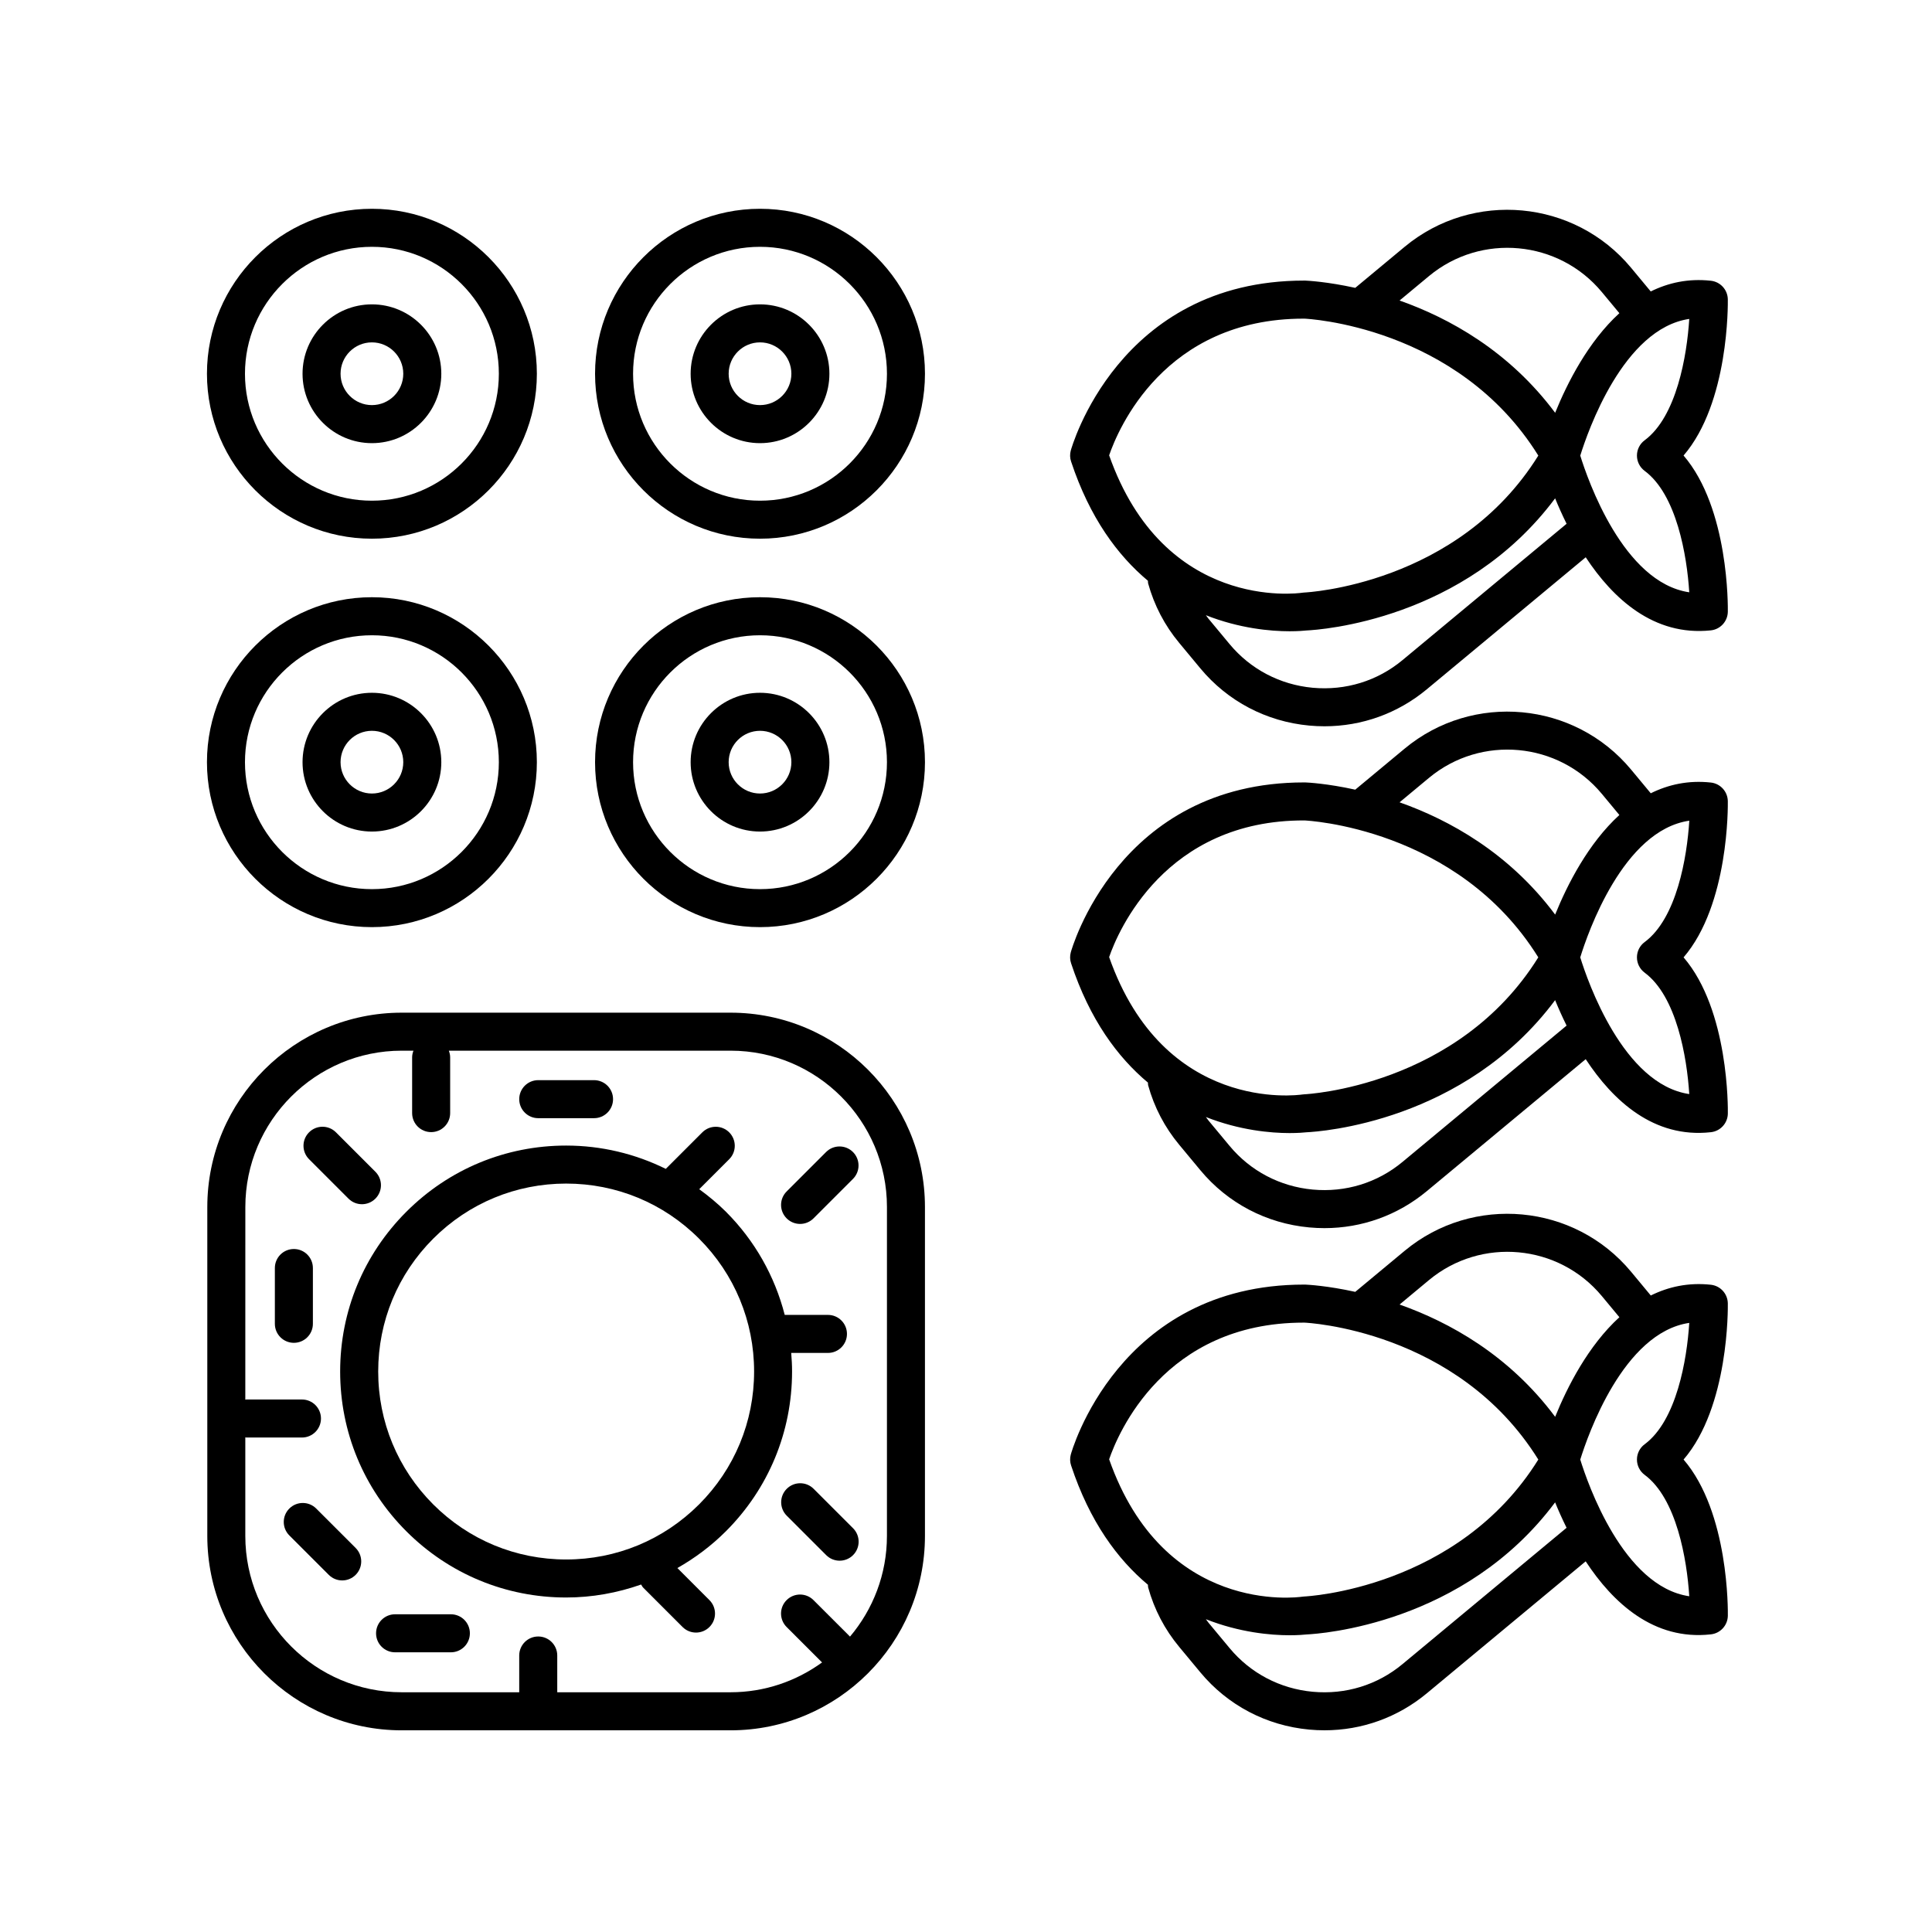 <?xml version="1.0" encoding="UTF-8"?>
<!-- The Best Svg Icon site in the world: iconSvg.co, Visit us! https://iconsvg.co -->
<svg fill="#000000" width="800px" height="800px" version="1.1" viewBox="144 144 512 512" xmlns="http://www.w3.org/2000/svg">
 <g>
  <path d="m337.61 412.37h-87.152c-28.41 0-51.52 23.109-51.52 51.52v87.148c0 28.406 23.109 51.516 51.52 51.516h87.148c28.406 0 51.516-23.109 51.516-51.516v-87.148c0-28.41-23.109-51.52-51.512-51.52zm41.438 138.66c0 10.16-3.691 19.473-9.785 26.688l-9.68-9.672c-1.969-1.969-5.152-1.969-7.125 0-1.969 1.969-1.969 5.152 0 7.125l9.395 9.391c-6.828 4.953-15.191 7.906-24.25 7.906h-45.926v-9.742c0-2.785-2.254-5.039-5.039-5.039s-5.039 2.254-5.039 5.039v9.742h-31.145c-22.848 0-41.445-18.586-41.445-41.438v-26.117c0.082 0.004 0.145 0.047 0.227 0.047h14.785c2.785 0 5.039-2.254 5.039-5.039 0-2.785-2.254-5.039-5.039-5.039h-14.785c-0.082 0-0.145 0.039-0.227 0.047l0.008-51.043c0-22.848 18.59-41.445 41.445-41.445h3.109c-0.207 0.551-0.352 1.133-0.352 1.758v14.785c0 2.785 2.254 5.039 5.039 5.039 2.785 0 5.039-2.254 5.039-5.039v-14.785c0-0.625-0.145-1.203-0.352-1.758h74.668c22.848 0 41.438 18.59 41.438 41.445z"/>
  <path d="m353.68 502.54h9.734c2.785 0 5.039-2.254 5.039-5.039s-2.254-5.039-5.039-5.039h-11.453c-2.637-10.242-7.906-19.66-15.582-27.336-2.211-2.211-4.602-4.16-7.074-5.977l7.941-7.941c1.969-1.969 1.969-5.152 0-7.125-1.969-1.969-5.152-1.969-7.125 0l-9.68 9.68c-8.121-4.004-17.09-6.176-26.414-6.176-15.996 0-31.031 6.227-42.34 17.539-11.309 11.309-17.543 26.344-17.543 42.34 0 15.996 6.231 31.035 17.543 42.344 11.309 11.309 26.344 17.543 42.34 17.543 6.887 0 13.566-1.219 19.875-3.438 0.18 0.266 0.297 0.57 0.535 0.805l10.449 10.453c0.984 0.984 2.273 1.477 3.562 1.477s2.578-0.492 3.562-1.477c1.969-1.969 1.969-5.152 0-7.125l-8.496-8.5c4.641-2.637 8.977-5.871 12.852-9.742 11.309-11.309 17.539-26.348 17.539-42.344 0.012-1.652-0.098-3.289-0.227-4.922zm-24.426 40.148c-9.406 9.406-21.914 14.59-35.223 14.59-13.305 0-25.809-5.184-35.215-14.59s-14.59-21.922-14.59-35.223c0-13.301 5.184-25.809 14.59-35.215s21.914-14.59 35.215-14.59c13.312 0 25.816 5.18 35.223 14.59s14.59 21.914 14.59 35.215c0 13.301-5.184 25.816-14.59 35.223z"/>
  <path d="m263.48 571.8h-14.781c-2.785 0-5.039 2.254-5.039 5.039s2.254 5.039 5.039 5.039h14.785c2.785 0 5.039-2.254 5.039-5.039 0.004-2.785-2.254-5.039-5.043-5.039z"/>
  <path d="m286.64 440.33h14.785c2.785 0 5.039-2.254 5.039-5.039 0-2.785-2.254-5.039-5.039-5.039h-14.785c-2.785 0-5.039 2.254-5.039 5.039 0.004 2.789 2.254 5.039 5.039 5.039z"/>
  <path d="m221.88 475c-2.785 0-5.039 2.254-5.039 5.039v14.785c0 2.785 2.254 5.039 5.039 5.039s5.039-2.254 5.039-5.039v-14.785c0-2.789-2.258-5.039-5.039-5.039z"/>
  <path d="m359.62 538.55c-1.969-1.969-5.152-1.969-7.125 0-1.969 1.969-1.969 5.152 0 7.125l10.453 10.449c0.984 0.984 2.273 1.477 3.562 1.477s2.578-0.492 3.562-1.477c1.969-1.969 1.969-5.152 0-7.125z"/>
  <path d="m227.8 543.78c-1.969-1.969-5.152-1.969-7.125 0-1.969 1.969-1.969 5.152 0 7.125l10.453 10.449c0.984 0.984 2.273 1.477 3.562 1.477 1.289 0 2.578-0.492 3.562-1.477 1.969-1.969 1.969-5.152 0-7.125z"/>
  <path d="m362.92 449.3-10.453 10.453c-1.969 1.969-1.969 5.152 0 7.125 0.984 0.984 2.273 1.477 3.562 1.477 1.289 0 2.578-0.492 3.562-1.477l10.453-10.453c1.969-1.969 1.969-5.152 0-7.125-1.973-1.969-5.16-1.965-7.125 0z"/>
  <path d="m239.92 463.13c1.289 0 2.578-0.492 3.562-1.477 1.969-1.969 1.969-5.152 0-7.125l-10.453-10.453c-1.969-1.969-5.152-1.969-7.125 0-1.969 1.969-1.969 5.152 0 7.125l10.453 10.453c0.984 0.984 2.273 1.477 3.562 1.477z"/>
  <path d="m242.56 389.7c24.102 0 43.715-19.613 43.715-43.715 0-24.102-19.613-43.715-43.715-43.715-24.102 0-43.715 19.613-43.715 43.715 0 24.102 19.613 43.715 43.715 43.715zm0-77.348c18.551 0 33.641 15.09 33.641 33.641s-15.09 33.641-33.641 33.641c-18.551 0-33.641-15.09-33.641-33.641 0-18.555 15.09-33.641 33.641-33.641z"/>
  <path d="m242.56 364.37c10.141 0 18.391-8.246 18.391-18.383s-8.254-18.391-18.391-18.391c-10.137 0-18.383 8.254-18.383 18.391s8.242 18.383 18.383 18.383zm0-26.699c4.586 0 8.312 3.727 8.312 8.312 0 4.578-3.727 8.309-8.312 8.309-4.578 0-8.309-3.727-8.309-8.309 0-4.586 3.727-8.312 8.309-8.312z"/>
  <path d="m242.56 286.76c24.102 0 43.715-19.613 43.715-43.715 0-24.102-19.613-43.715-43.715-43.715-24.102 0-43.715 19.613-43.715 43.715 0 24.102 19.613 43.715 43.715 43.715zm0-77.352c18.551 0 33.641 15.09 33.641 33.641s-15.09 33.641-33.641 33.641c-18.551 0-33.641-15.09-33.641-33.641s15.09-33.641 33.641-33.641z"/>
  <path d="m242.56 261.44c10.141 0 18.391-8.254 18.391-18.391s-8.254-18.391-18.391-18.391c-10.137 0-18.383 8.254-18.383 18.391s8.242 18.391 18.383 18.391zm0-26.707c4.586 0 8.312 3.727 8.312 8.312 0 4.586-3.727 8.312-8.312 8.312-4.578 0-8.309-3.727-8.309-8.312 0-4.586 3.727-8.312 8.309-8.312z"/>
  <path d="m345.41 389.7c24.102 0 43.715-19.613 43.715-43.715 0-24.102-19.613-43.715-43.715-43.715-24.102 0-43.715 19.613-43.715 43.715 0 24.102 19.613 43.715 43.715 43.715zm0-77.348c18.551 0 33.641 15.09 33.641 33.641s-15.09 33.641-33.641 33.641c-18.551 0-33.641-15.09-33.641-33.641 0-18.555 15.09-33.641 33.641-33.641z"/>
  <path d="m345.41 364.37c10.141 0 18.391-8.246 18.391-18.383s-8.254-18.391-18.391-18.391c-10.137 0-18.383 8.254-18.383 18.391s8.242 18.383 18.383 18.383zm0-26.699c4.586 0 8.312 3.727 8.312 8.312 0 4.578-3.727 8.309-8.312 8.309-4.578 0-8.309-3.727-8.309-8.309 0-4.586 3.731-8.312 8.309-8.312z"/>
  <path d="m345.41 286.76c24.102 0 43.715-19.613 43.715-43.715 0-24.102-19.613-43.715-43.715-43.715-24.102 0-43.715 19.613-43.715 43.715 0 24.102 19.613 43.715 43.715 43.715zm0-77.352c18.551 0 33.641 15.09 33.641 33.641s-15.09 33.641-33.641 33.641c-18.551 0-33.641-15.09-33.641-33.641s15.09-33.641 33.641-33.641z"/>
  <path d="m345.41 261.44c10.141 0 18.391-8.254 18.391-18.391s-8.254-18.391-18.391-18.391c-10.137 0-18.383 8.254-18.383 18.391s8.242 18.391 18.383 18.391zm0-26.707c4.586 0 8.312 3.727 8.312 8.312 0 4.586-3.727 8.312-8.312 8.312-4.578 0-8.309-3.727-8.309-8.312 0-4.586 3.731-8.312 8.309-8.312z"/>
  <path d="m601.89 223.32c-0.047-2.543-1.98-4.656-4.516-4.922-5.969-0.648-11.246 0.535-15.91 2.84l-5.211-6.277c-15.02-18.082-41.934-20.555-60-5.559l-13.098 10.883c-7.422-1.637-12.586-1.898-13.262-1.926h-0.301c-49.344 0-61.715 44.617-61.832 45.07-0.25 0.945-0.223 1.945 0.09 2.867 4.934 14.922 12.352 24.91 20.367 31.617 0.031 0.238-0.016 0.469 0.051 0.699 1.613 5.824 4.387 11.141 8.254 15.785l5.586 6.727c7.246 8.723 17.492 14.105 28.852 15.16 1.352 0.121 2.695 0.188 4.031 0.188 9.926 0 19.426-3.41 27.113-9.789l42.133-35c7.219 10.973 18.051 20.957 33.141 19.371 2.535-0.266 4.469-2.379 4.516-4.922 0.02-1.219 0.324-27.387-11.73-41.414 12.055-14.016 11.746-40.18 11.727-41.398zm-79.195-6.156c13.805-11.465 34.355-9.559 45.812 4.238l4.644 5.594c-8.277 7.566-13.809 18.488-17.02 26.398-12.234-16.398-28.086-25.113-41.23-29.754zm-84.762 47.5c2.312-6.734 14.547-36.219 51.52-36.219h0.246c0.414 0.016 40.551 1.848 61.969 36.289-21.34 34.301-61.559 36.27-61.973 36.289-0.176 0.004-0.363 0.023-0.539 0.051-1.496 0.227-36.699 4.84-51.223-36.41zm77.738 54.277c-6.656 5.531-15.074 8.113-23.781 7.324-8.68-0.805-16.5-4.914-22.027-11.562l-5.594-6.731c-0.246-0.301-0.457-0.625-0.695-0.934 8.941 3.531 17.199 4.254 22.172 4.254 2.266 0 3.856-0.141 4.516-0.211 3.562-0.168 41.754-2.695 65.863-35.016 0.84 2.074 1.867 4.367 3.039 6.742zm64.172-58.258c-1.281 0.945-2.035 2.453-2.035 4.051 0 1.598 0.754 3.098 2.039 4.051 8.465 6.266 11.211 22.426 11.824 32.18-17.492-2.57-26.922-29.887-28.883-36.223 1.965-6.348 11.395-33.664 28.883-36.223-0.613 9.738-3.359 25.898-11.828 32.164z"/>
  <path d="m601.89 356.3c-0.047-2.543-1.98-4.656-4.516-4.922-5.965-0.645-11.238 0.539-15.906 2.848l-5.215-6.281c-15.02-18.07-41.934-20.555-60-5.559l-13.098 10.883c-7.422-1.633-12.59-1.898-13.262-1.918h-0.301c-49.344 0-61.715 44.613-61.832 45.066-0.25 0.945-0.223 1.945 0.09 2.867 4.934 14.922 12.352 24.91 20.367 31.617 0.031 0.238-0.016 0.469 0.051 0.707 1.613 5.824 4.387 11.141 8.254 15.785l5.586 6.727c7.246 8.723 17.492 14.105 28.852 15.16 1.352 0.121 2.695 0.188 4.031 0.188 9.926 0 19.426-3.41 27.113-9.789l42.125-34.988c7.219 11.004 18.047 21.027 33.152 19.355 2.535-0.266 4.469-2.379 4.516-4.922 0.02-1.219 0.324-27.387-11.73-41.414 12.051-14.023 11.742-40.191 11.723-41.41zm-79.195-6.156c13.805-11.465 34.355-9.559 45.812 4.238l4.644 5.598c-8.277 7.562-13.809 18.48-17.02 26.395-12.238-16.398-28.094-25.109-41.23-29.754zm-84.762 47.496c2.316-6.75 14.832-36.352 51.766-36.215 0.406 0.016 40.547 1.844 61.965 36.285-21.34 34.301-61.559 36.27-61.973 36.289-0.176 0.004-0.363 0.023-0.539 0.051-1.5 0.223-36.703 4.856-51.219-36.41zm77.738 54.285c-6.656 5.531-15.074 8.121-23.781 7.324-8.68-0.805-16.5-4.914-22.027-11.562l-5.594-6.731c-0.25-0.301-0.465-0.629-0.699-0.938 8.941 3.531 17.199 4.258 22.172 4.258 2.266 0 3.859-0.141 4.519-0.211 3.562-0.168 41.75-2.695 65.863-35.016 0.84 2.074 1.863 4.367 3.039 6.746zm64.176-58.266c-1.285 0.945-2.039 2.449-2.039 4.051 0 1.594 0.754 3.098 2.035 4.051 8.469 6.266 11.215 22.426 11.828 32.18-17.492-2.57-26.93-29.895-28.887-36.23 1.953-6.348 11.352-33.684 28.898-36.219-0.605 9.727-3.34 25.875-11.836 32.168z"/>
  <path d="m601.89 489.39c-0.047-2.543-1.98-4.656-4.516-4.922-5.965-0.641-11.238 0.543-15.898 2.852l-5.219-6.289c-15.02-18.078-41.934-20.559-60-5.559l-13.098 10.883c-7.422-1.637-12.586-1.898-13.262-1.926h-0.301c-49.344 0-61.715 44.617-61.832 45.07-0.25 0.945-0.223 1.945 0.09 2.867 4.934 14.922 12.352 24.91 20.367 31.613 0.031 0.238-0.016 0.469 0.051 0.707 1.613 5.824 4.387 11.141 8.254 15.785l5.586 6.727c7.246 8.723 17.492 14.105 28.852 15.16 1.352 0.121 2.695 0.188 4.031 0.188 9.926 0 19.426-3.41 27.113-9.789l42.117-34.988c7.219 11.008 18.051 21.035 33.156 19.352 2.535-0.266 4.469-2.379 4.516-4.922 0.02-1.219 0.324-27.387-11.73-41.406 12.051-14.016 11.742-40.184 11.723-41.402zm-79.195-6.156c13.805-11.465 34.355-9.559 45.812 4.238l4.648 5.602c-8.281 7.562-13.816 18.48-17.023 26.395-12.234-16.398-28.086-25.113-41.23-29.754zm-84.762 47.496c2.312-6.734 14.547-36.219 51.52-36.219h0.246c0.414 0.016 40.547 1.848 61.969 36.289-21.34 34.293-61.559 36.266-61.973 36.285-0.176 0.004-0.363 0.023-0.539 0.051-1.504 0.219-36.707 4.856-51.223-36.406zm77.738 54.281c-6.656 5.531-15.074 8.125-23.781 7.324-8.68-0.805-16.5-4.914-22.027-11.562l-5.594-6.731c-0.25-0.301-0.457-0.629-0.699-0.938 8.941 3.531 17.195 4.254 22.168 4.254 2.266 0 3.859-0.141 4.519-0.211 3.562-0.168 41.75-2.695 65.863-35.008 0.84 2.074 1.863 4.367 3.039 6.742zm64.172-58.262c-1.281 0.945-2.035 2.453-2.035 4.051 0 1.598 0.754 3.098 2.039 4.051 8.465 6.266 11.211 22.418 11.824 32.172-17.492-2.562-26.922-29.883-28.883-36.219 1.965-6.348 11.395-33.664 28.883-36.223-0.613 9.746-3.359 25.902-11.828 32.168z"/>
 </g>
</svg>